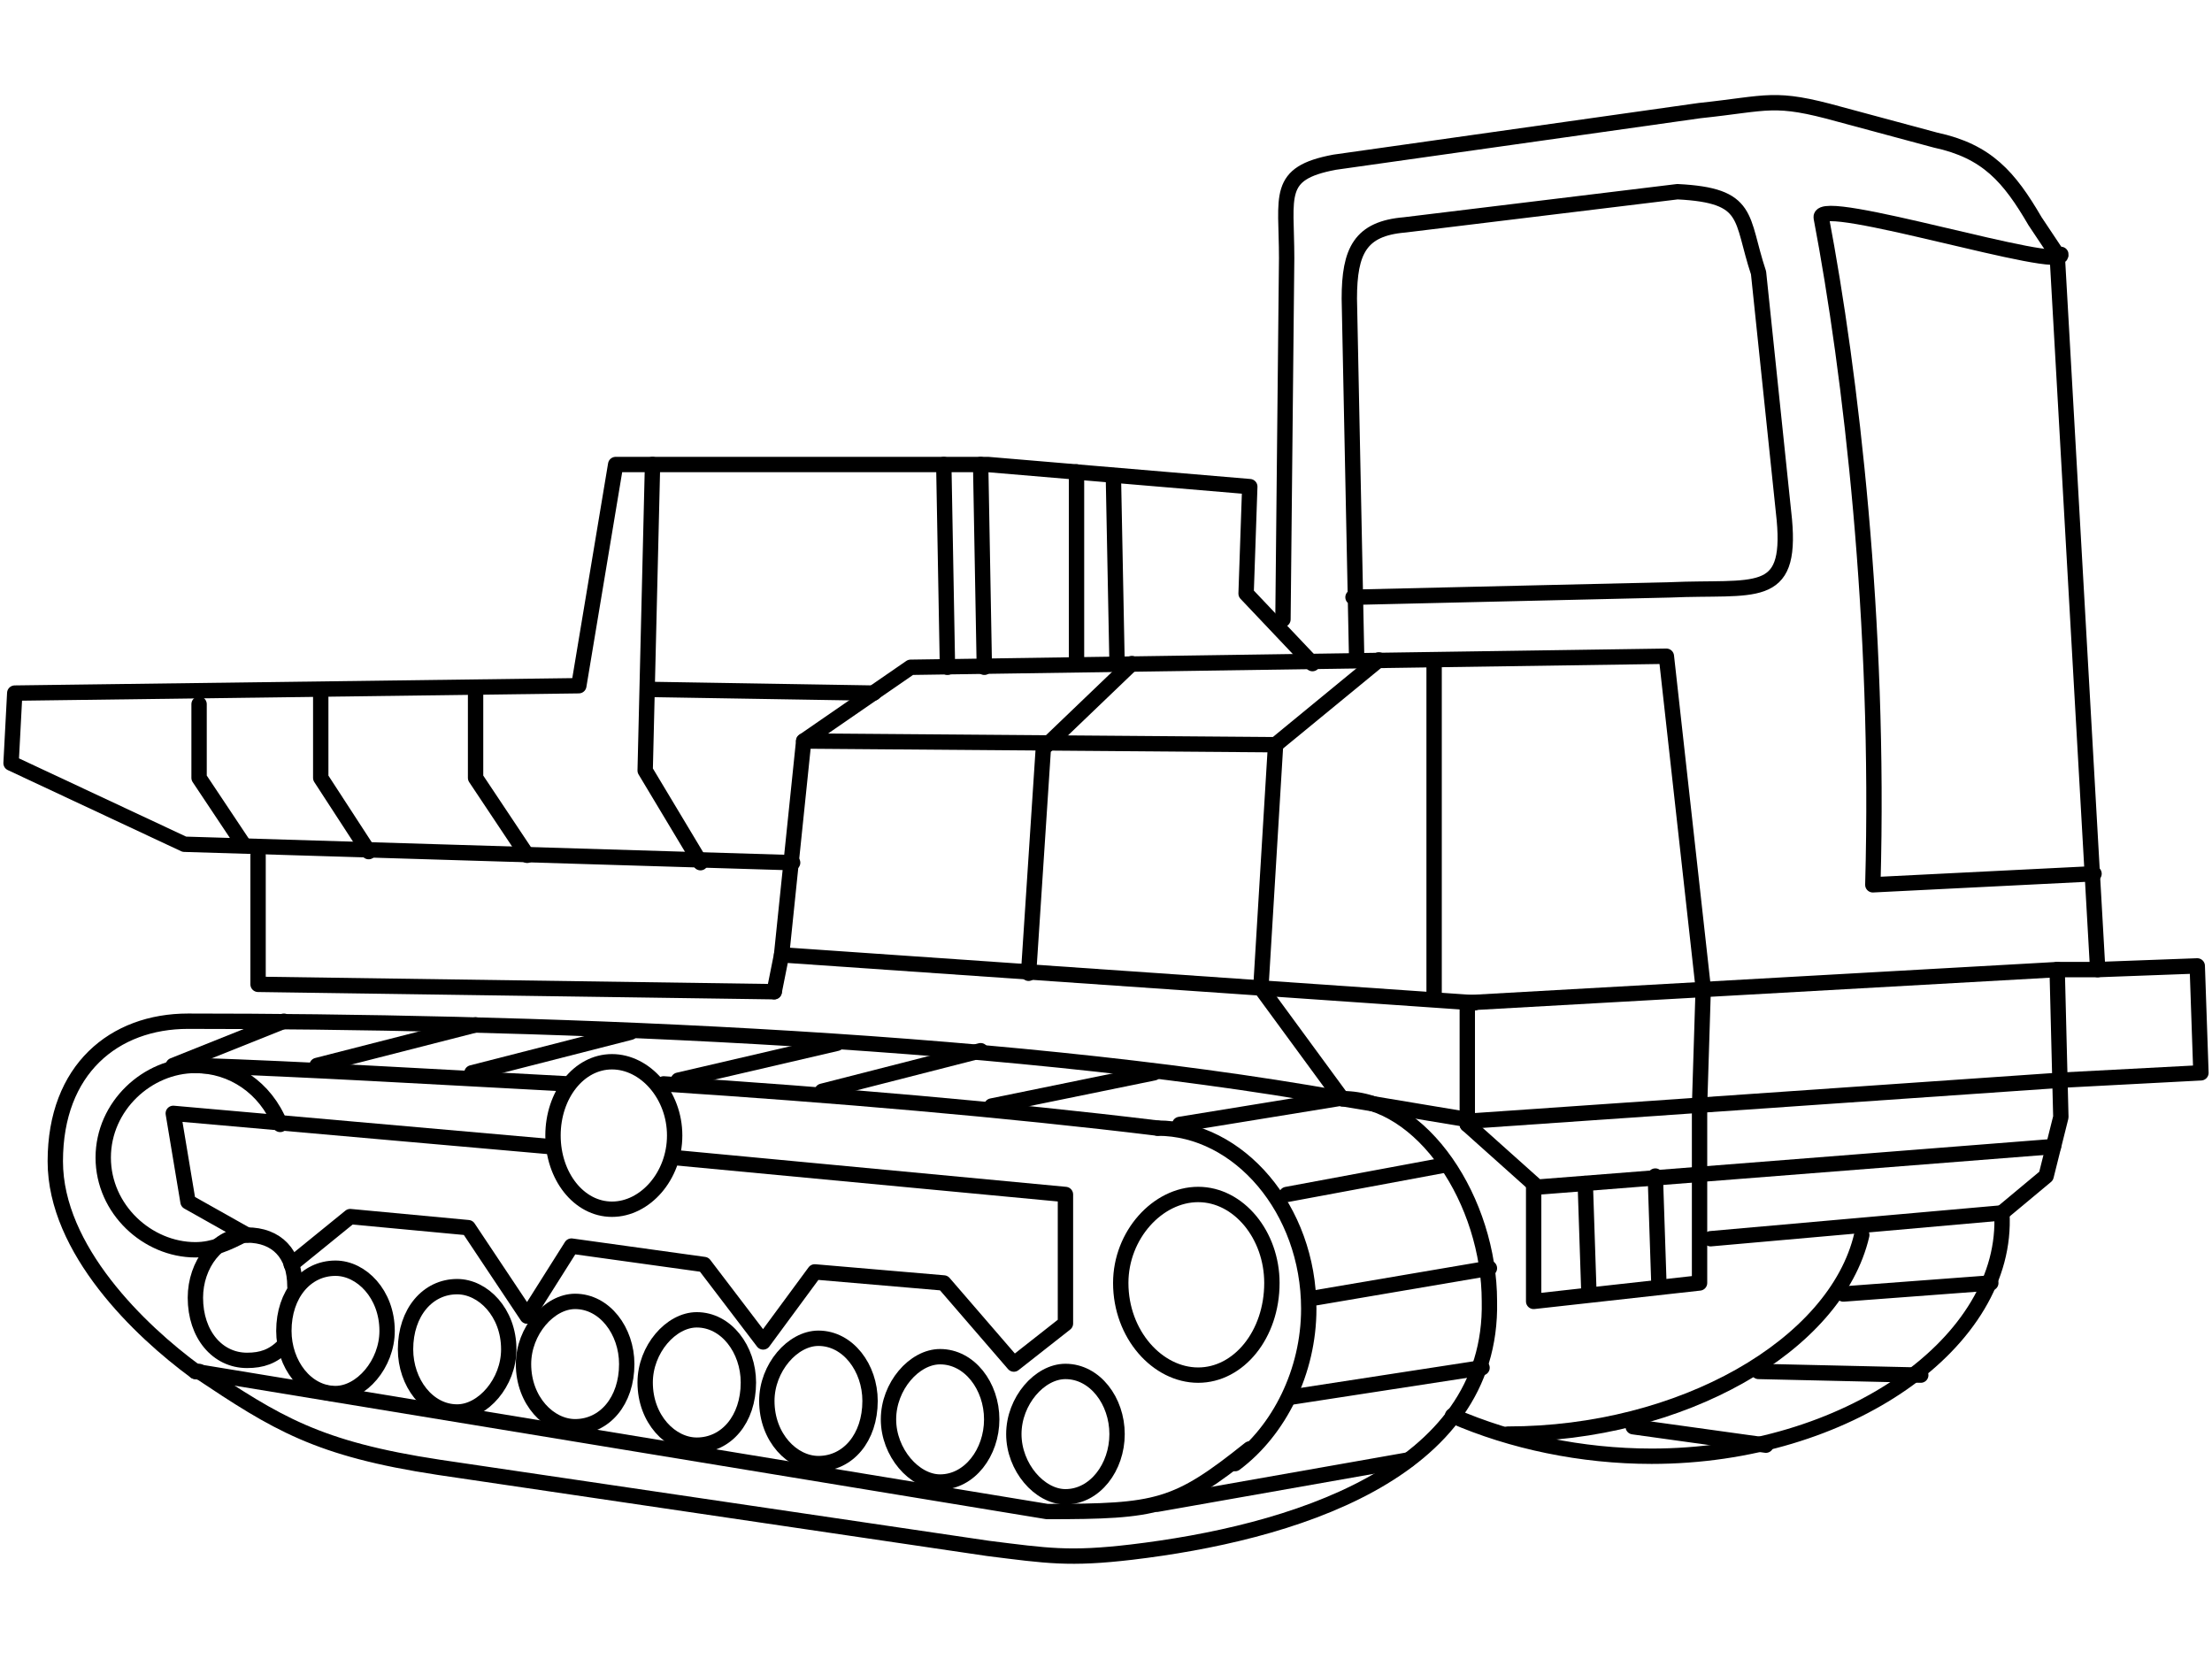 <?xml version="1.0" encoding="UTF-8"?>
<!DOCTYPE svg PUBLIC "-//W3C//DTD SVG 1.1//EN" "http://www.w3.org/Graphics/SVG/1.1/DTD/svg11.dtd">
<!-- Creator: CorelDRAW X7 -->
<svg xmlns="http://www.w3.org/2000/svg" xml:space="preserve" width="600px" height="450px" version="1.1" style="shape-rendering:geometricPrecision; text-rendering:geometricPrecision; image-rendering:optimizeQuality; fill-rule:evenodd; clip-rule:evenodd"
viewBox="0 0 600 450"
 xmlns:xlink="http://www.w3.org/1999/xlink">
 <defs>
  <style type="text/css">
   <![CDATA[
    .str0 {stroke:black;stroke-width:4.166;stroke-linecap:round;stroke-linejoin:round}
    .str1 {stroke:black;stroke-width:4.166;stroke-linecap:round;stroke-linejoin:round}
    .fil0 {fill:none}
   ]]>
  </style>
 </defs>
 <g id="Layer_x0020_1">
  <g id="_769263280">
   <path class="fil0 str0" d="M348 168l1 -98c0,-17 -3,-23 13,-26l99 -14c19,-2 20,-4 38,1l26 7c14,3 20,10 27,22l6 9 11 194 -11 0 1 40 -4 16 -12 10"/>
   <polyline class="fil0 str0" points="558,263 398,272 398,305 "/>
   <polyline class="fil0 str0" points="559,293 400,304 364,298 342,268 "/>
   <polyline class="fil0 str0" points="557,311 417,322 398,305 "/>
   <polyline class="fil0 str0" points="400,272 212,259 210,269 "/>
   <polyline class="fil0 str0" points="70,232 70,267 210,269 "/>
   <polyline class="fil0 str0" points="356,180 338,161 339,132 268,126 167,126 157,186 4,188 3,207 50,229 215,234 "/>
   <polyline class="fil0 str0" points="190,234 175,209 177,126 "/>
   <polyline class="fil0 str0" points="143,232 129,211 129,187 "/>
   <polyline class="fil0 str0" points="100,231 87,211 87,189 "/>
   <polyline class="fil0 str0" points="66,229 54,211 54,191 "/>
   <line class="fil0 str0" x1="176" y1="187" x2="237" y2= "188" />
   <polyline class="fil0 str0" points="462,268 452,178 247,181 218,201 212,259 "/>
   <line class="fil0 str0" x1="389" y1="179" x2="389" y2= "271" />
   <polyline class="fil0 str0" points="218,201 346,202 342,268 "/>
   <line class="fil0 str0" x1="346" y1="202" x2="374" y2= "179" />
   <line class="fil0 str0" x1="257" y1="181" x2="256" y2= "126" />
   <line class="fil0 str0" x1="267" y1="181" x2="266" y2= "126" />
   <line class="fil0 str0" x1="292" y1="180" x2="292" y2= "128" />
   <line class="fil0 str0" x1="303" y1="180" x2="302" y2= "129" />
   <path class="fil0 str0" d="M367 162l86 -2c23,-1 33,3 31,-19l-7 -67c-5,-15 -2,-21 -22,-22l-74 9c-12,1 -15,7 -15,20l2 98"/>
   <path class="fil0 str0" d="M568 237l-60 3c2,-71 -6,-139 -14,-181 -1,-6 66,15 65,10"/>
   <path class="fil0 str1" d="M66 335c-4,2 -8,4 -13,4 -13,0 -25,-11 -25,-25 0,-14 12,-25 25,-25 10,0 19,6 23,16"/>
   <path class="fil0 str1" d="M345 348c0,14 -9,25 -20,25 -11,0 -21,-11 -21,-25 0,-13 10,-24 21,-24 11,0 20,11 20,24z"/>
   <path class="fil0 str1" d="M183 308c0,11 -8,20 -17,20 -9,0 -16,-9 -16,-20 0,-11 7,-20 16,-20 9,0 17,9 17,20z"/>
   <path class="fil0 str1" d="M77 365c-3,3 -6,4 -10,4 -8,0 -14,-7 -14,-17 0,-9 6,-17 14,-17 8,0 13,5 13,14"/>
   <path class="fil0 str1" d="M303 389c0,9 -6,17 -14,17 -7,0 -14,-8 -14,-17 0,-9 7,-17 14,-17 8,0 14,8 14,17z"/>
   <path class="fil0 str1" d="M105 361c0,9 -7,17 -14,17 -8,0 -14,-8 -14,-17 0,-10 6,-17 14,-17 7,0 14,7 14,17z"/>
   <g>
    <path class="fil0 str0" d="M138 366c0,9 -7,17 -14,17 -8,0 -14,-8 -14,-17 0,-10 6,-17 14,-17 7,0 14,7 14,17z"/>
    <path class="fil0 str0" d="M170 370c0,10 -6,17 -14,17 -7,0 -14,-7 -14,-17 0,-9 7,-17 14,-17 8,0 14,8 14,17z"/>
    <path class="fil0 str0" d="M203 375c0,10 -6,17 -14,17 -7,0 -14,-7 -14,-17 0,-9 7,-17 14,-17 8,0 14,8 14,17z"/>
    <path class="fil0 str0" d="M236 380c0,10 -6,17 -14,17 -7,0 -14,-7 -14,-17 0,-9 7,-17 14,-17 8,0 14,8 14,17z"/>
   </g>
   <path class="fil0 str1" d="M269 385c0,9 -6,17 -14,17 -7,0 -14,-8 -14,-17 0,-9 7,-17 14,-17 8,0 14,8 14,17z"/>
   <path class="fil0 str1" d="M314 306c22,0 41,22 41,49 0,17 -8,33 -20,42"/>
   <path class="fil0 str1" d="M364 298c22,0 40,28 40,55 1,47 -55,63 -97,68 -17,2 -23,1 -39,-1l-149 -22c-33,-5 -44,-12 -65,-26"/>
   <path class="fil0 str0" d="M339 393c-20,16 -25,17 -55,17l-231 -38"/>
   <path class="fil0 str0" d="M364 298c-95,-17 -225,-21 -313,-21 -20,0 -36,13 -36,38 0,24 23,46 38,57"/>
   <path class="fil0 str0" d="M314 306c-41,-5 -88,-9 -134,-12m-26 0c-38,-2 -71,-4 -101,-5"/>
   <path class="fil0 str0" d="M67 335l-16 -9 -4 -24 102 9m34 3l106 10 0 35 -14 11 -19 -22 -35 -3 -14 19 -16 -21 -36 -5 -12 19 -16 -24 -32 -3 -16 13"/>
   <path class="fil0 str1" d="M543 329c2,35 -42,66 -95,66 -19,0 -38,-4 -54,-11"/>
   <polyline class="fil0 str0" points="279,264 283,203 307,180 "/>
   <path class="fil0 str1" d="M505 335c-7,30 -49,54 -96,54"/>
   <polyline class="fil0 str0" points="462,268 461,300 461,348 416,353 416,322 "/>
   <line class="fil0 str0" x1="431" y1="351" x2="430" y2= "321" />
   <line class="fil0 str0" x1="450" y1="349" x2="449" y2= "319" />
   <polyline class="fil0 str0" points="559,293 597,291 596,262 569,263 "/>
   <line class="fil0 str0" x1="464" y1="336" x2="543" y2= "329" />
   <line class="fil0 str0" x1="314" y1="408" x2="382" y2= "396" />
   <line class="fil0 str0" x1="350" y1="379" x2="402" y2= "371" />
   <line class="fil0 str0" x1="357" y1="352" x2="404" y2= "344" />
   <line class="fil0 str0" x1="349" y1="324" x2="392" y2= "316" />
   <line class="fil0 str0" x1="320" y1="305" x2="363" y2= "298" />
   <line class="fil0 str0" x1="269" y1="300" x2="313" y2= "291" />
   <line class="fil0 str0" x1="223" y1="296" x2="266" y2= "285" />
   <line class="fil0 str0" x1="184" y1="293" x2="227" y2= "283" />
   <line class="fil0 str0" x1="128" y1="291" x2="171" y2= "280" />
   <line class="fil0 str0" x1="86" y1="289" x2="129" y2= "278" />
   <line class="fil0 str0" x1="47" y1="289" x2="77" y2= "277" />
   <line class="fil0 str0" x1="500" y1="351" x2="540" y2= "348" />
   <line class="fil0 str0" x1="477" y1="372" x2="521" y2= "373" />
   <line class="fil0 str0" x1="443" y1="387" x2="479" y2= "392" />
  </g>
 </g>
</svg>
